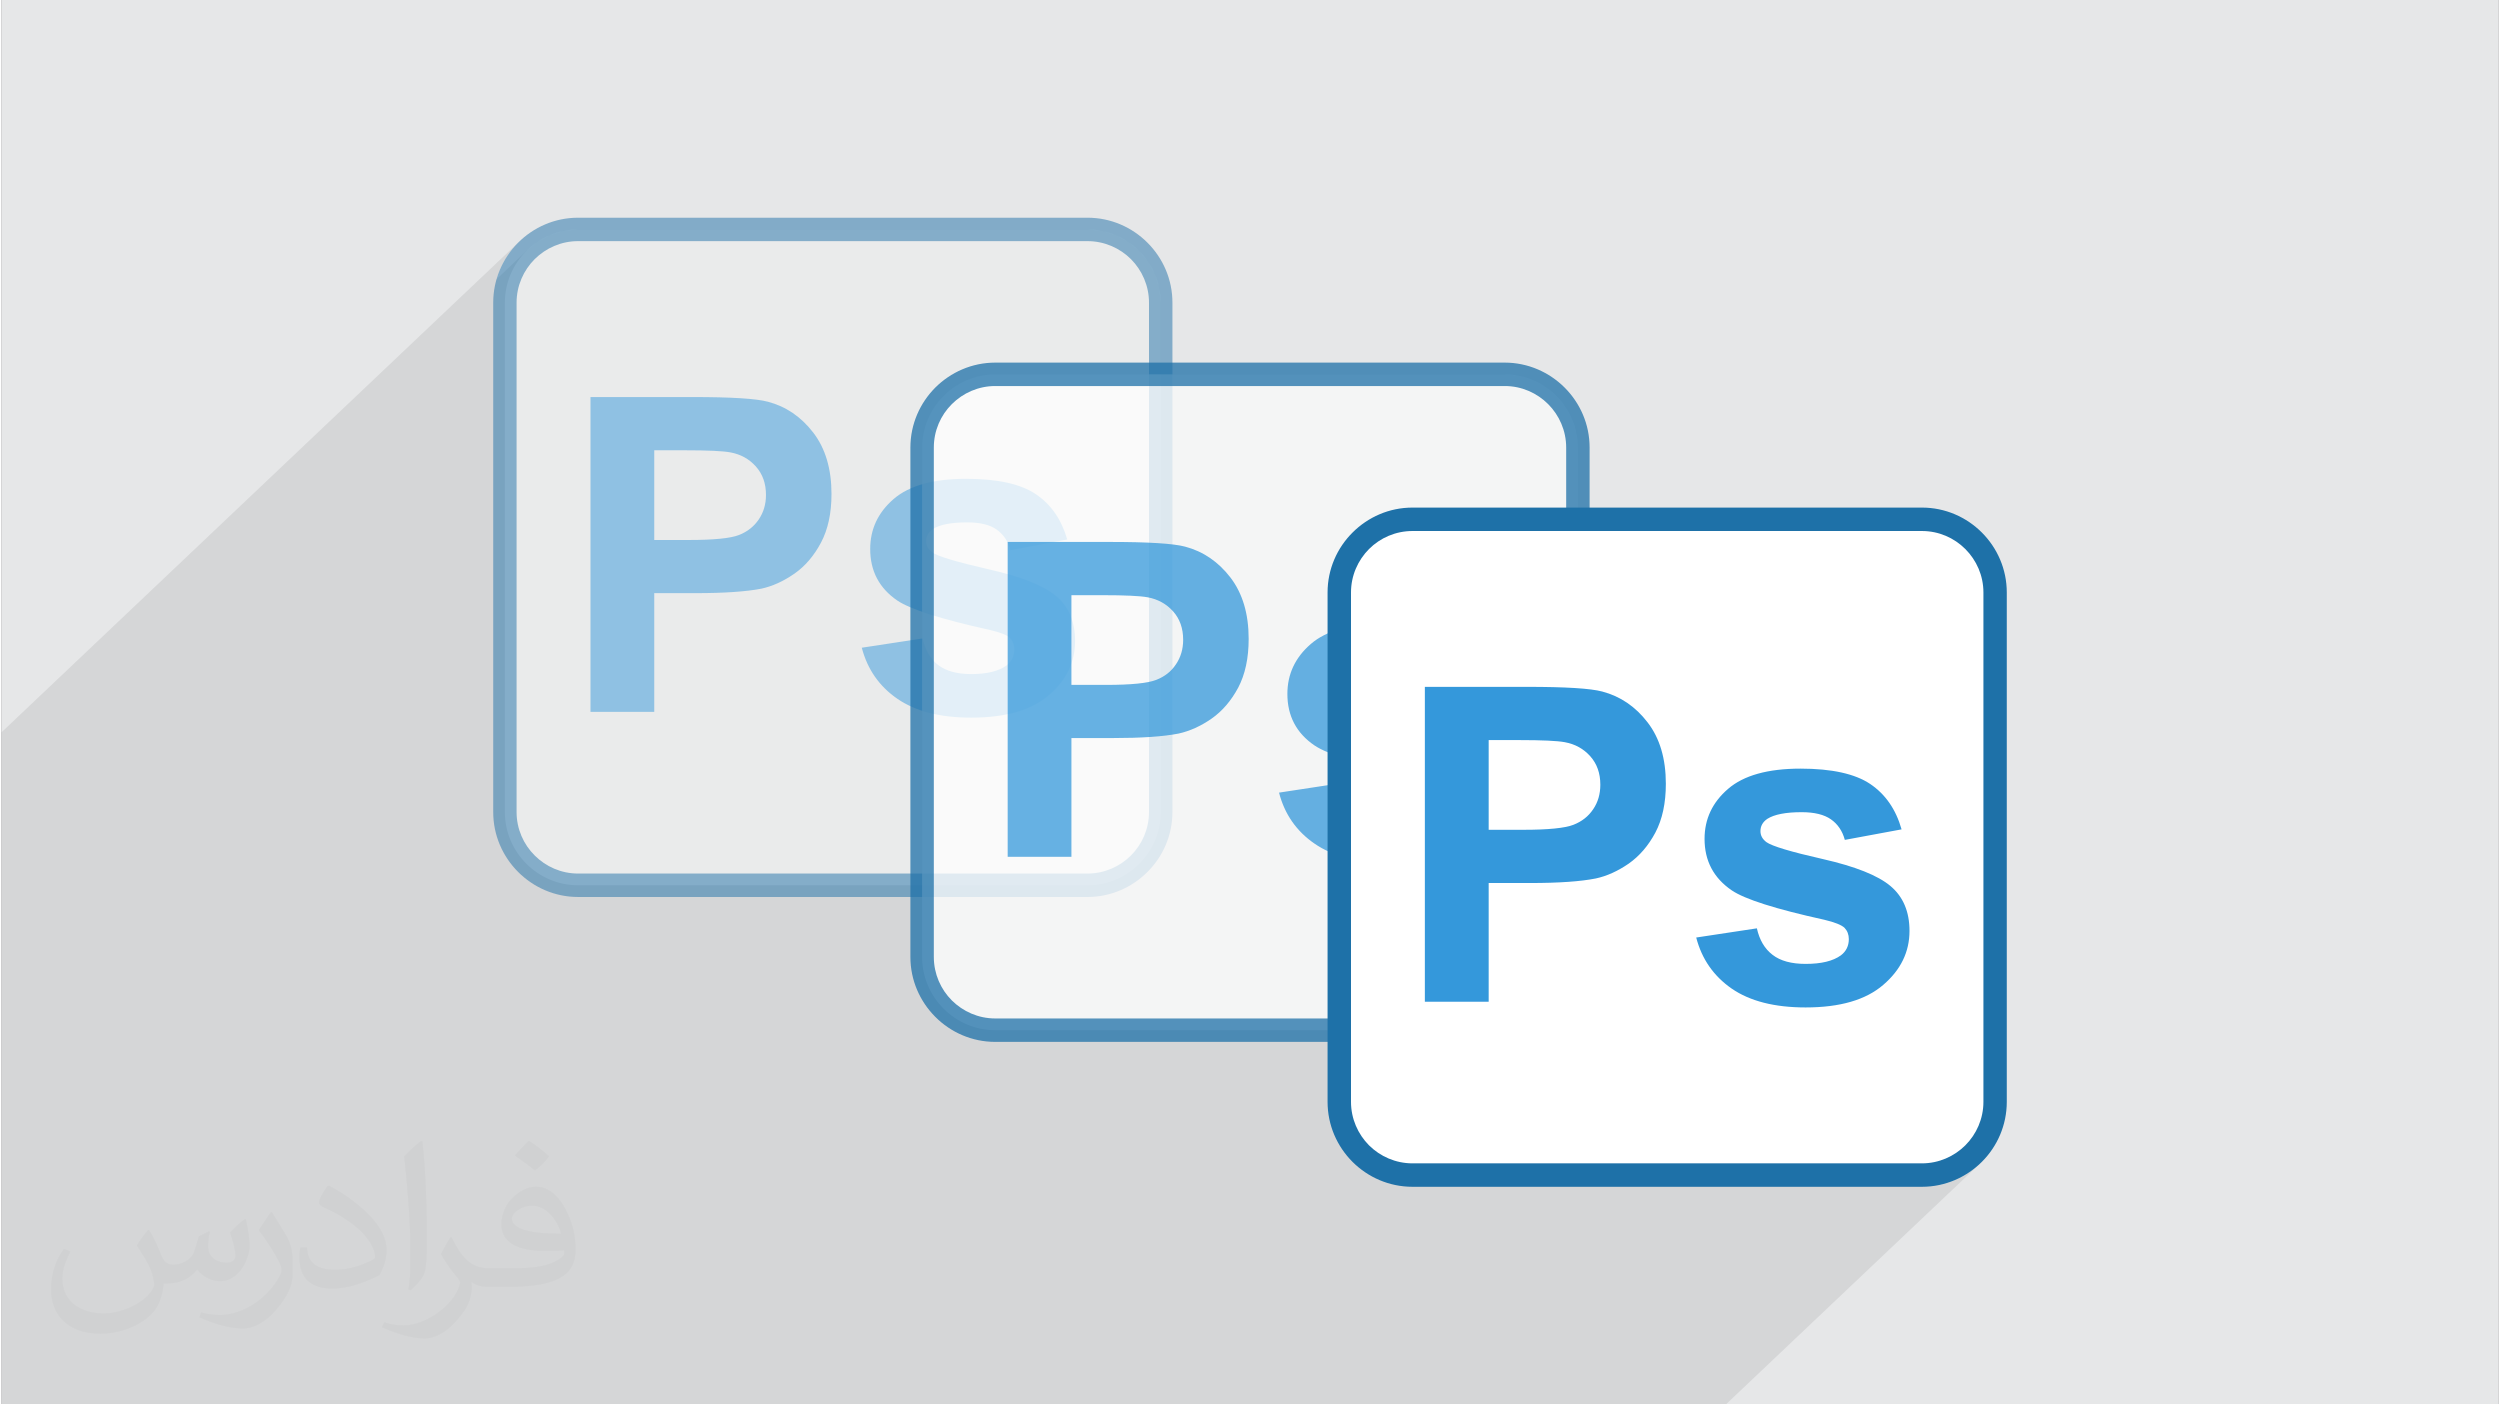<?xml version="1.0" encoding="UTF-8"?>
<!DOCTYPE svg PUBLIC "-//W3C//DTD SVG 1.0//EN" "http://www.w3.org/TR/2001/REC-SVG-20010904/DTD/svg10.dtd">
<!-- Creator: CorelDRAW 2017 -->
<svg xmlns="http://www.w3.org/2000/svg" xml:space="preserve" width="356px" height="200px" version="1.0" shape-rendering="geometricPrecision" text-rendering="geometricPrecision" image-rendering="optimizeQuality" fill-rule="evenodd" clip-rule="evenodd"
viewBox="0 0 35600 20025"
 xmlns:xlink="http://www.w3.org/1999/xlink">
 <rect x="0" y="0" width="35600" height="20025" fill="#808080" stroke="none"/>
 <g id="Layer_x0020_1">
  <g id="_2456306656128">
   <path fill="#E6E7E8" d="M0 0l35600 0 0 20025 -35600 0 0 -20025z"/>
   <path fill="#373435" fill-opacity="0.031" d="M2102 17538c67,103 111,202 155,311 31,64 48,183 198,183 44,0 107,-14 163,-45 63,-33 111,-82 135,-159l61 -201 145 -72 10 10c-19,76 -24,148 -24,206 0,169 145,233 262,233 68,0 128,-33 128,-95 0,-81 -34,-216 -78,-338 68,-68 136,-136 214,-191l12 6c34,144 53,286 53,381 0,92 -41,195 -75,263 -70,132 -194,237 -344,237 -114,0 -240,-57 -327,-163l-5 0c-83,101 -209,194 -412,194l-63 0c-10,134 -39,229 -82,313 -122,237 -480,404 -817,404 -470,0 -705,-272 -705,-632 0,-223 72,-431 184,-577l92 37c-70,134 -116,261 -116,385 0,338 274,499 591,499 293,0 657,-188 722,-404 -24,-237 -114,-348 -250,-565 42,-72 95,-144 160,-220l13 0zm5414 -1273c99,62 196,136 290,221 -53,74 -118,142 -201,201 -94,-76 -189,-142 -286,-212 66,-74 131,-146 197,-210zm51 925c-160,0 -291,105 -291,183 0,167 320,219 702,217 -48,-196 -215,-400 -411,-400zm-359 894c208,0 390,-6 528,-41 155,-39 286,-118 286,-171 0,-15 0,-31 -5,-46 -87,9 -186,9 -274,9 -281,0 -496,-64 -581,-223 -22,-43 -36,-93 -36,-148 0,-153 65,-303 181,-406 97,-84 204,-138 313,-138 196,0 354,159 463,408 60,136 101,292 101,490 0,132 -36,243 -118,326 -153,148 -434,204 -865,204l-197 0 0 0 -51 0c-106,0 -184,-19 -244,-66l-10 0c2,24 5,49 5,72 0,97 -32,220 -97,319 -192,286 -400,410 -579,410 -182,0 -405,-70 -606,-161l36 -70c66,27 155,45 279,45 325,0 751,-313 804,-617 -12,-25 -33,-58 -65,-93 -94,-113 -155,-208 -211,-307 49,-95 92,-171 134,-239l16 -2c139,282 265,445 546,445l43 0 0 0 204 0zm-1406 299c24,-130 26,-276 26,-412l0 -202c0,-377 -48,-925 -87,-1281 68,-75 163,-161 238,-219l21 6c51,449 64,971 64,1450 0,126 -5,250 -17,340 -8,114 -73,200 -214,332l-31 -14zm-1447 -596c7,177 94,317 397,317 189,0 349,-49 526,-133 31,-15 48,-33 48,-50 0,-111 -84,-257 -228,-391 -138,-126 -322,-237 -494,-311 -58,-25 -77,-52 -77,-76 0,-52 68,-159 123,-235l20 -2c196,103 416,255 579,426 148,157 240,315 240,488 0,128 -39,250 -102,361 -216,109 -446,191 -674,191 -276,0 -465,-129 -465,-434 0,-33 0,-85 12,-151l95 0zm-500 -502l172 278c63,103 121,214 121,391l0 227c0,183 -117,379 -306,572 -147,132 -278,188 -399,188 -180,0 -386,-56 -623,-159l26 -70c76,21 163,37 270,37 341,-2 690,-251 850,-556 19,-35 27,-68 27,-91 0,-35 -20,-74 -34,-109 -87,-165 -184,-315 -291,-453 56,-88 111,-173 172,-257l15 2z"/>
   <path fill="black" fill-opacity="0.078" d="M0 18374l0 164 0 66 0 58 0 248 0 61 0 8 0 192 0 230 0 13 0 611 105 0 128 0 352 0 296 0 489 0 237 0 575 0 898 0 135 0 1046 0 168 0 800 0 402 0 514 0 80 0 161 0 173 0 69 0 63 0 260 0 65 0 9 0 202 0 243 0 14 0 12 0 348 0 4 0 238 0 147 0 95 0 33 0 352 0 296 0 489 0 238 0 574 0 898 0 135 0 1046 0 168 0 801 0 401 0 595 0 334 0 392 0 64 0 211 0 243 0 14 0 12 0 348 0 4 0 238 0 148 0 94 0 33 0 353 0 296 0 726 0 574 0 1033 0 1046 0 3235 0 348 0 5 0 237 0 242 0 3651 -3460 -86 78 -94 70 -99 61 -106 51 -111 41 -88 23 466 -441 128 -155 96 -177 61 -196 22 -210 0 -7263 -22 -209 -61 -196 -96 -177 -128 -155 -155 -128 -177 -96 -195 -61 -210 -21 -4905 0 0 -1023 -21 -210 -61 -195 -97 -178 -127 -154 -155 -128 -177 -96 -196 -61 -209 -22 -4905 0 0 -1022 -21 -210 -61 -195 -97 -178 -128 -154 -154 -128 -178 -96 -195 -62 -210 -21 -7263 0 -210 21 -195 62 -177 96 -155 128 -425 403 6 -25 41 -111 51 -106 61 -99 70 -94 78 -86 -7365 6981 0 229 0 229 0 60 0 316 0 2344 0 1621 0 1279 0 759 0 380 0 487 0 77 0 152z"/>
   <g>
    <g>
     <path fill="white" fill-opacity="0.502" d="M8220 3271l7263 0c574,0 1044,470 1044,1044l0 7263c0,574 -470,1044 -1044,1044l-7263 0c-574,0 -1044,-470 -1044,-1044l0 -7263c0,-574 470,-1044 1044,-1044z"/>
     <path fill="#1E71A8" fill-rule="nonzero" fill-opacity="0.502" d="M8220 3104l7263 0c333,0 635,136 855,356 220,220 356,522 356,855l0 7263c0,333 -136,635 -356,854 -220,220 -522,357 -855,357l-7263 0c-333,0 -635,-137 -854,-356 -220,-220 -356,-522 -356,-855l0 -7263c0,-333 136,-635 355,-855 220,-220 522,-356 855,-356zm7263 334l-7263 0c-241,0 -460,99 -619,257 -159,159 -258,379 -258,620l0 7263c0,241 99,461 258,619 159,159 378,258 619,258l7263 0c241,0 461,-99 620,-258 158,-158 257,-378 257,-619l0 -7263c0,-241 -99,-461 -257,-620 -159,-158 -379,-257 -620,-257z"/>
     <path fill="#3498DB" fill-rule="nonzero" fill-opacity="0.502" d="M8397 10150l0 -4489 1453 0c551,0 910,22 1077,67 257,68 472,214 646,440 173,225 260,517 260,874 0,276 -50,507 -150,695 -100,188 -226,336 -380,443 -154,107 -310,178 -469,213 -217,42 -529,64 -939,64l-589 0 0 1693 -909 0zm909 -3730l0 1279 494 0c357,0 594,-24 714,-71 120,-47 214,-121 282,-222 68,-100 103,-216 103,-350 0,-164 -49,-299 -144,-405 -96,-107 -216,-174 -363,-201 -108,-20 -324,-30 -650,-30l-436 0zm2959 2815l866 -132c36,166 111,293 223,379 112,86 270,129 472,129 222,0 389,-41 502,-122 76,-58 113,-135 113,-231 0,-65 -21,-119 -61,-162 -43,-41 -139,-80 -288,-114 -695,-154 -1135,-294 -1321,-420 -258,-177 -386,-421 -386,-734 0,-283 111,-520 334,-713 223,-192 567,-288 1035,-288 445,0 776,73 992,219 217,146 366,361 448,646l-809 151c-35,-128 -102,-226 -199,-294 -97,-68 -236,-101 -417,-101 -228,0 -391,31 -490,95 -66,45 -98,103 -98,174 0,62 28,114 86,157 78,58 347,138 806,243 460,104 781,232 963,383 181,153 270,367 270,641 0,298 -124,555 -374,769 -248,214 -617,322 -1106,322 -443,0 -794,-90 -1054,-269 -258,-178 -427,-421 -507,-728z"/>
    </g>
    <g>
     <path fill="white" fill-opacity="0.749" d="M14168 5337l7264 0c574,0 1043,470 1043,1044l0 7263c0,574 -469,1044 -1043,1044l-7264 0c-574,0 -1043,-470 -1043,-1044l0 -7263c0,-574 469,-1044 1043,-1044z"/>
     <path fill="#1E71A8" fill-rule="nonzero" fill-opacity="0.749" d="M14168 5170l7264 0c332,0 635,137 854,356 220,220 356,522 356,855l0 7263c0,333 -136,635 -355,855 -220,220 -523,356 -855,356l-7264 0c-332,0 -635,-136 -854,-356 -220,-220 -356,-522 -356,-855l0 -7263c0,-333 136,-635 355,-855 220,-219 523,-356 855,-356zm7264 334l-7264 0c-241,0 -460,99 -619,258 -159,158 -257,378 -257,619l0 7263c0,241 98,461 257,620 159,158 378,257 619,257l7264 0c241,0 460,-99 619,-257 158,-159 257,-379 257,-620l0 -7263c0,-241 -99,-461 -257,-619 -159,-159 -378,-258 -619,-258z"/>
     <path fill="#3498DB" fill-rule="nonzero" fill-opacity="0.749" d="M14345 12216l0 -4489 1454 0c550,0 909,22 1076,67 257,68 472,214 646,440 173,226 260,517 260,875 0,275 -50,506 -149,695 -101,188 -227,335 -381,443 -153,106 -310,177 -469,212 -216,43 -529,64 -938,64l-590 0 0 1693 -909 0zm909 -3730l0 1279 495 0c356,0 593,-24 713,-71 121,-47 215,-120 282,-222 68,-100 103,-216 103,-350 0,-164 -48,-299 -143,-405 -96,-107 -217,-174 -364,-201 -108,-20 -324,-30 -650,-30l-436 0zm2960 2815l865 -132c37,166 111,293 224,379 111,86 269,129 471,129 223,0 390,-40 503,-122 75,-58 112,-135 112,-231 0,-65 -20,-119 -61,-162 -43,-41 -139,-79 -288,-114 -695,-153 -1134,-294 -1321,-420 -258,-176 -386,-421 -386,-734 0,-283 112,-520 334,-712 223,-193 568,-289 1035,-289 445,0 776,73 993,219 216,146 365,361 447,647l-809 150c-34,-127 -101,-226 -199,-294 -97,-68 -236,-101 -416,-101 -228,0 -391,31 -491,95 -65,45 -98,104 -98,175 0,61 28,114 86,156 78,58 347,138 807,243 459,104 780,232 962,383 181,153 271,367 271,641 0,298 -125,555 -374,769 -249,214 -618,322 -1107,322 -443,0 -794,-90 -1053,-269 -259,-178 -428,-421 -507,-728z"/>
    </g>
    <g>
     <rect fill="white" x="19073" y="7404" width="9350" height="9350" rx="1044" ry="1044"/>
     <path fill="#1E71A8" fill-rule="nonzero" d="M20117 7237l7263 0c333,0 635,136 854,355 220,220 356,523 356,855l0 7263c0,333 -136,636 -355,855 -220,220 -522,356 -855,356l-7263 0c-333,0 -635,-136 -855,-355 -220,-220 -356,-523 -356,-856l0 -7263c0,-332 136,-635 356,-854 220,-220 522,-356 855,-356zm7263 334l-7263 0c-241,0 -461,98 -620,257 -158,159 -257,378 -257,619l0 7263c0,241 99,461 257,620 159,158 379,257 620,257l7263 0c241,0 460,-99 619,-257 159,-159 258,-379 258,-620l0 -7263c0,-241 -99,-460 -258,-619 -159,-159 -378,-257 -619,-257z"/>
     <path fill="#3498DB" fill-rule="nonzero" d="M20293 14283l0 -4490 1454 0c551,0 909,22 1076,67 257,68 473,214 646,440 174,226 260,517 260,875 0,276 -50,507 -149,695 -100,188 -227,335 -380,443 -154,106 -311,178 -470,212 -216,43 -528,65 -938,65l-589 0 0 1693 -910 0zm910 -3731l0 1279 494 0c356,0 593,-24 714,-71 120,-47 214,-120 282,-222 68,-100 102,-216 102,-350 0,-164 -48,-298 -143,-405 -96,-107 -216,-174 -364,-201 -107,-20 -324,-30 -650,-30l-435 0zm2959 2815l865 -131c37,166 111,292 224,378 112,87 270,129 471,129 223,0 390,-40 503,-122 75,-57 113,-135 113,-231 0,-65 -21,-119 -62,-162 -43,-40 -139,-79 -287,-114 -695,-153 -1135,-293 -1321,-420 -258,-176 -387,-421 -387,-733 0,-284 112,-521 335,-713 222,-192 567,-289 1034,-289 445,0 777,74 993,219 216,146 366,361 447,647l-809 150c-34,-127 -101,-225 -198,-293 -97,-68 -236,-102 -417,-102 -228,0 -391,32 -490,95 -66,45 -98,104 -98,175 0,62 28,114 85,157 79,57 347,138 807,242 460,105 781,232 962,384 181,152 271,366 271,640 0,298 -124,555 -374,769 -249,215 -618,322 -1107,322 -443,0 -794,-90 -1053,-268 -258,-179 -427,-421 -507,-729z"/>
    </g>
   </g>
  </g>
 </g>
</svg>
